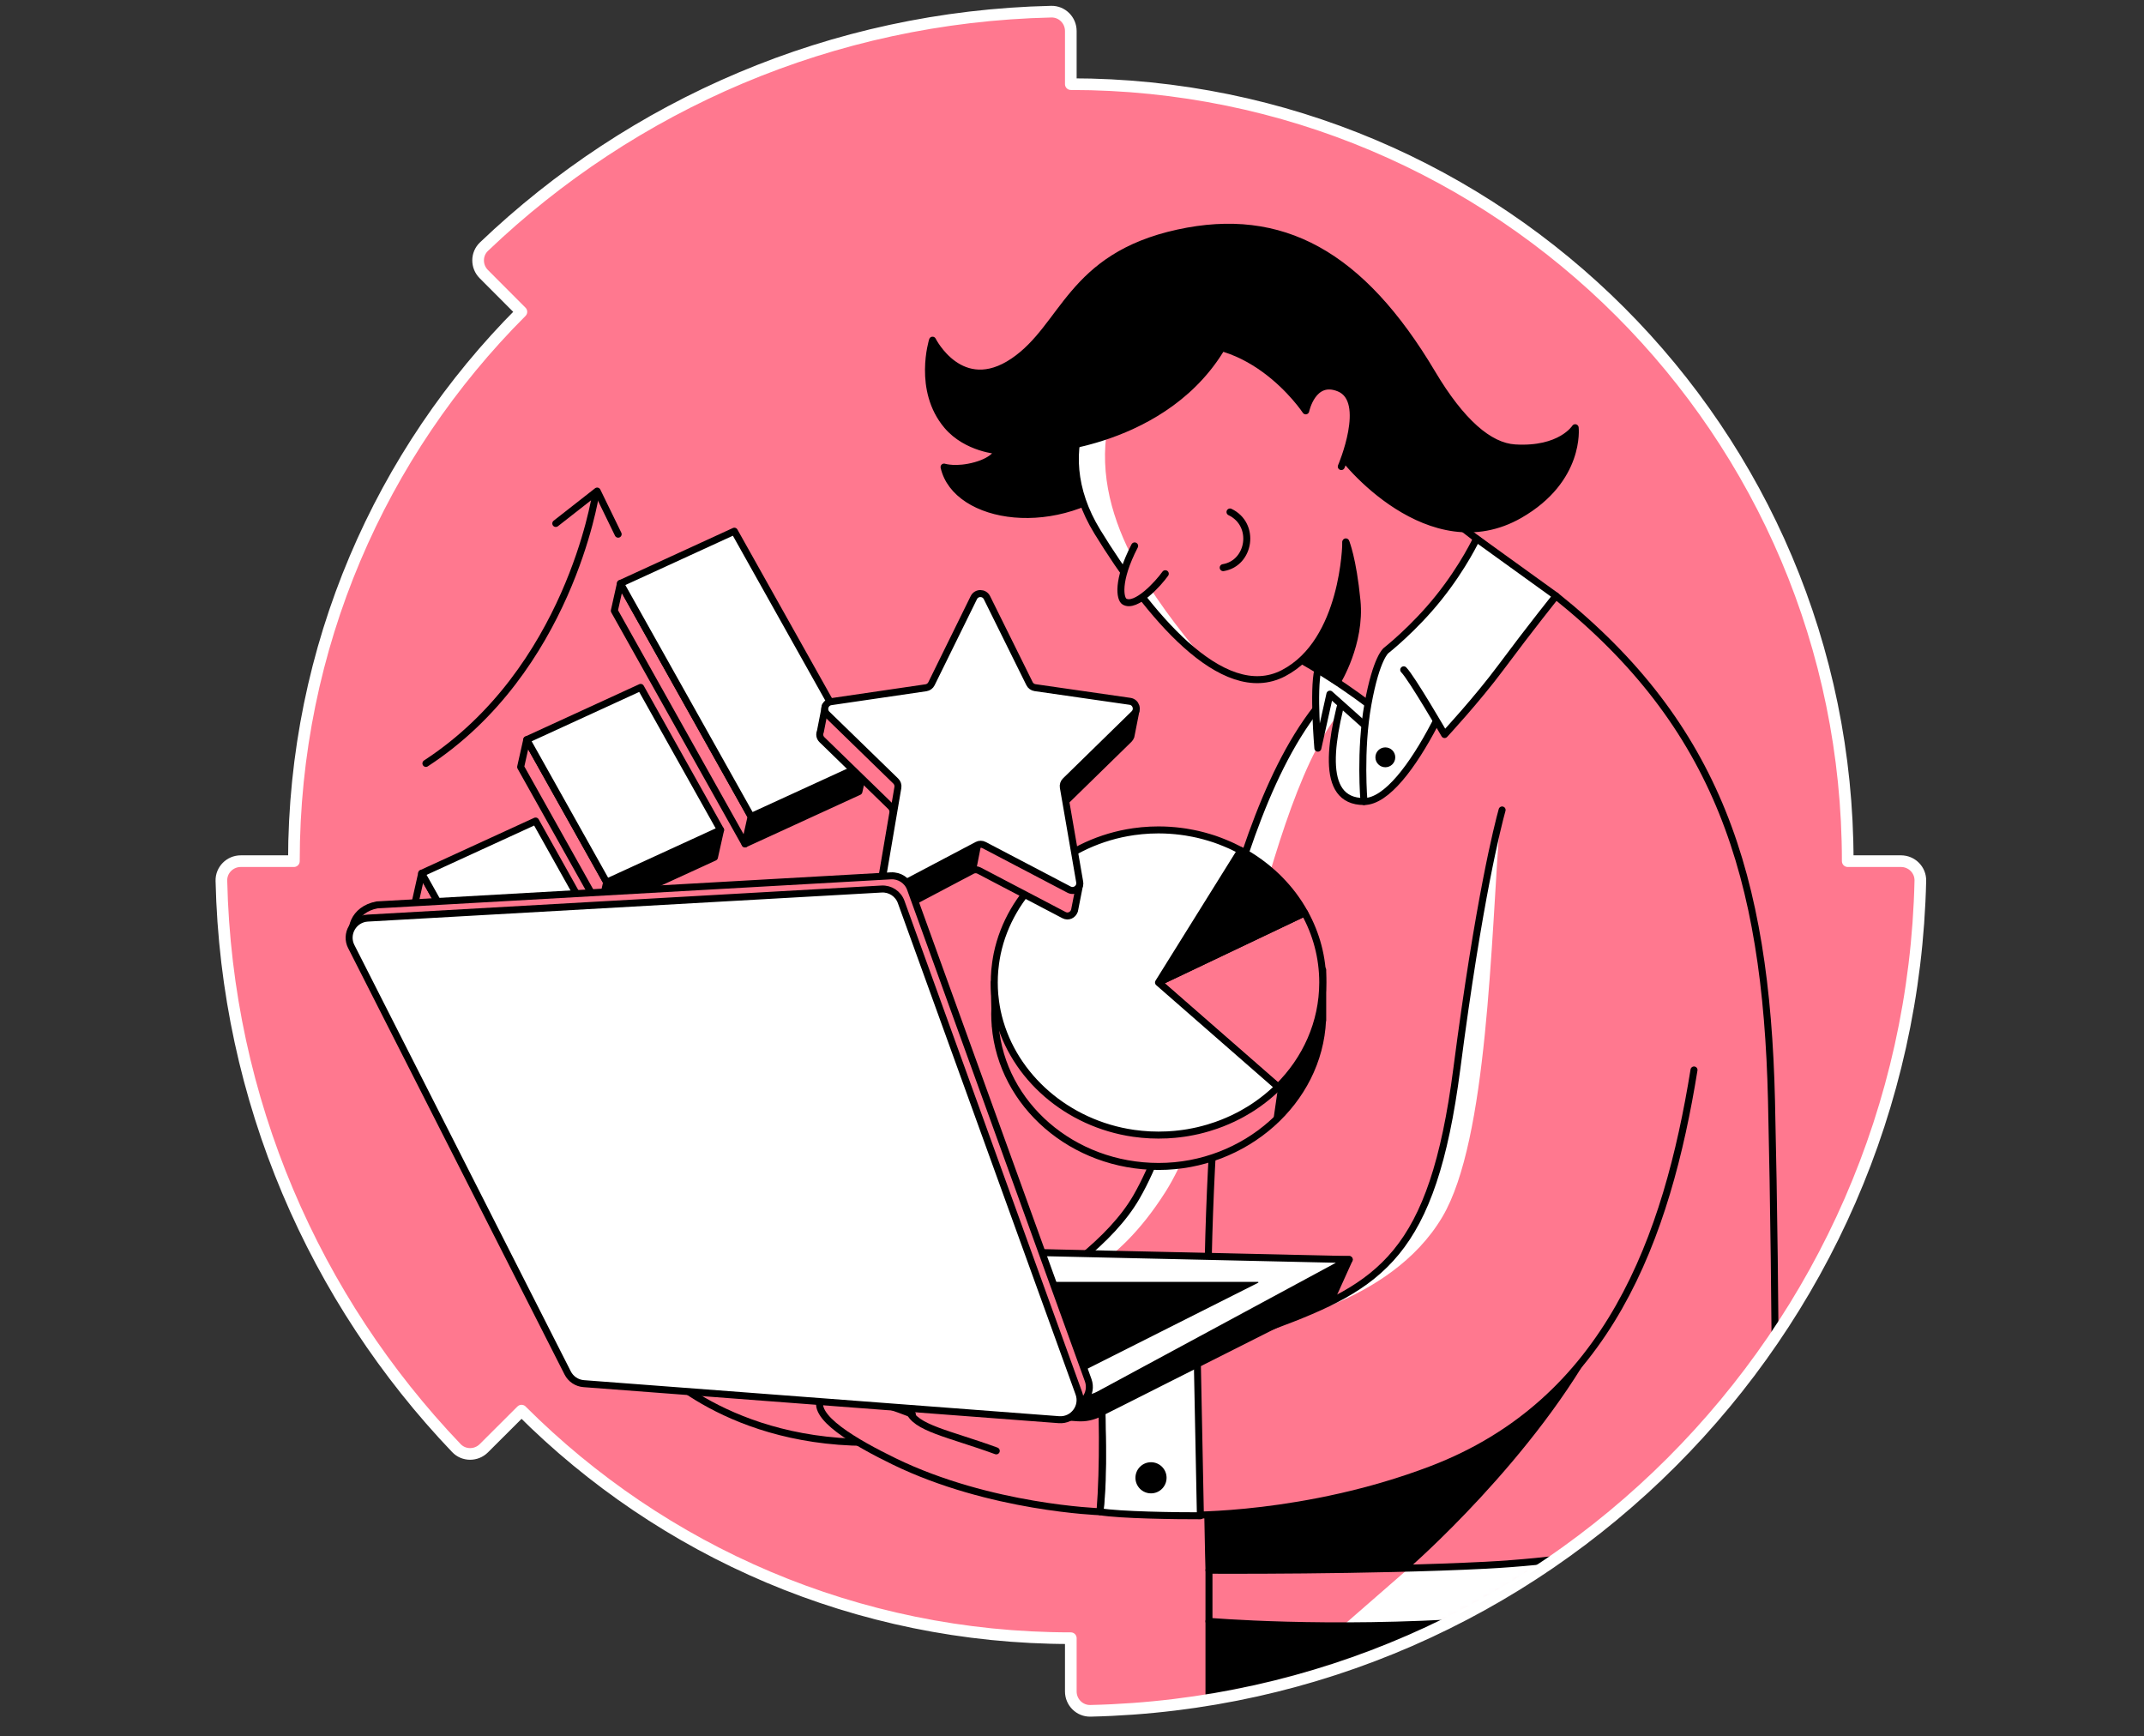 <svg width="368" height="298" viewBox="0 0 368 298" fill="none" xmlns="http://www.w3.org/2000/svg">
<rect x="0" y="0" width="368" height="298" fill="#333333" stroke="none"/>
<path d="M89.514 242.098C113.644 266.225 146.974 281.146 183.796 281.146V290.295C183.796 292.137 185.31 293.651 187.152 293.611C265.022 291.853 327.85 229.039 329.611 151.152C329.655 149.306 328.141 147.792 326.295 147.792H317.147C317.147 74.146 257.442 14.441 183.796 14.441V5.32C183.796 3.471 182.285 1.96 180.44 2.001C142.713 2.856 108.504 18.041 83.069 42.33C81.734 43.601 81.734 45.737 83.038 47.041L89.493 53.513C65.366 77.641 50.445 110.974 50.445 147.792H41.316C39.474 147.792 37.957 149.306 38.001 151.152C38.853 188.879 54.044 223.084 78.334 248.519C79.604 249.854 81.737 249.854 83.045 248.55L89.517 242.095L89.514 242.098Z" fill="#FF788F"/>
<mask id="mask0_5383_586" style="mask-type:alpha" maskUnits="userSpaceOnUse" x="38" y="2" width="292" height="292">
<path d="M89.514 242.098C113.644 266.225 146.974 281.146 183.796 281.146V290.295C183.796 292.137 185.31 293.651 187.152 293.611C265.022 291.853 327.85 229.039 329.611 151.152C329.655 149.306 328.141 147.792 326.295 147.792H317.147C317.147 74.146 257.442 14.441 183.796 14.441V5.32C183.796 3.471 182.285 1.96 180.44 2.001C142.713 2.856 108.504 18.041 83.069 42.33C81.734 43.601 81.734 45.737 83.038 47.041L89.493 53.513C65.366 77.641 50.445 110.974 50.445 147.792H41.316C39.474 147.792 37.957 149.306 38.001 151.152C38.853 188.879 54.044 223.084 78.334 248.519C79.604 249.854 81.737 249.854 83.045 248.55L89.517 242.095L89.514 242.098Z" fill="#FF98AA"/>
</mask>
<g mask="url(#mask0_5383_586)">
<path d="M207.51 278.249V299C207.51 299 251.554 293.156 267.629 285.262C283.705 277.369 299.894 272.109 299.894 272.109L207.51 278.245V278.249Z" fill="black" stroke="black" stroke-width="1.2" stroke-linecap="round" stroke-linejoin="round"/>
<path d="M231.582 115.734C209.954 133.563 207.376 184.139 195.037 205.468C186.412 220.375 157.732 232.067 157.732 232.067L113.012 234.697C113.012 234.697 126.543 249.15 153.435 247.397C180.326 245.643 211.983 238.792 211.983 238.792L225.827 201.965" fill="#FF788F"/>
<path d="M230.774 118.488C230.774 118.488 232.273 119.826 232.27 119.829C217.504 132.625 211.893 185.92 200.015 204.595C191.276 218.333 182.753 219.794 182.753 219.794C182.753 219.794 183.184 219.146 192.848 208.465C194.448 206.206 195.9 203.888 197.934 199.819C205.829 181.97 211.096 155.331 213.701 145.396C221.331 124.543 229.372 117.742 229.372 117.742L230.774 118.488Z" fill="white"/>
<path d="M231.582 115.734C209.954 133.563 207.376 184.139 195.037 205.468C186.412 220.375 157.732 232.067 157.732 232.067L113.012 234.697C113.012 234.697 126.543 249.15 153.435 247.397C180.326 245.643 211.983 238.792 211.983 238.792L225.827 201.965" stroke="black" stroke-width="1.2" stroke-linecap="round" stroke-linejoin="round"/>
<path d="M267.076 102.275C294.758 124.47 303.16 150.072 304.064 188.917C304.92 225.703 304.759 261.678 304.759 261.678C304.759 261.678 262.238 270.939 241.845 270.939C221.451 270.939 207.513 269.478 207.513 269.478C207.513 269.478 205.667 207.221 209.954 177.407" fill="#FF788F"/>
<path d="M267.076 102.275C294.758 124.47 303.16 150.072 304.064 188.917C304.92 225.703 304.759 261.678 304.759 261.678C304.759 261.678 262.238 270.939 241.845 270.939C221.451 270.939 207.513 269.478 207.513 269.478C207.513 269.478 205.667 207.221 209.954 177.407" stroke="black" stroke-width="1.2" stroke-linecap="round" stroke-linejoin="round"/>
<path d="M231.583 115.734C228.269 126.646 226.323 137.558 234.116 137.558C241.91 137.558 252.197 112.891 253.603 105.407L255.009 97.919" fill="white"/>
<path d="M231.583 115.734C228.269 126.646 226.323 137.558 234.116 137.558C241.91 137.558 252.197 112.891 253.603 105.407L255.009 97.919" stroke="black" stroke-width="1.2" stroke-linecap="round" stroke-linejoin="round"/>
<path d="M226.199 114.958C225.346 118.464 226.199 128.403 226.199 128.403L228.265 119.128L234.281 124.501L235.732 116.597L226.195 114.958H226.199Z" fill="white" stroke="black" stroke-width="1.2" stroke-linecap="round" stroke-linejoin="round"/>
<path d="M218.721 110.863C228.076 115.346 236.062 121.775 236.062 121.775C240.084 110.65 247.968 102.481 257.106 95.275L234.752 78.027" fill="#FF788F"/>
<path d="M218.721 110.863C228.076 115.346 236.062 121.775 236.062 121.775C240.084 110.65 247.968 102.481 257.106 95.275L234.752 78.027" stroke="black" stroke-width="1.2" stroke-linecap="round" stroke-linejoin="round"/>
<path d="M234.116 137.558C234.116 137.558 233.346 128.788 234.804 120.802C236.258 112.812 237.915 111.643 237.915 111.643C237.915 111.643 242.694 107.899 246.981 102.526C251.268 97.152 253.438 92.442 253.438 92.442L267.076 102.275C267.076 102.275 262.72 107.686 257.618 114.548C253.53 120.049 247.951 126.062 247.951 126.062C247.951 126.062 242.299 116.319 240.937 114.954" fill="white"/>
<path d="M234.116 137.558C234.116 137.558 233.346 128.788 234.804 120.802C236.258 112.812 237.915 111.643 237.915 111.643C237.915 111.643 242.694 107.899 246.981 102.526C251.268 97.152 253.438 92.442 253.438 92.442L267.076 102.275C267.076 102.275 262.72 107.686 257.618 114.548C253.53 120.049 247.951 126.062 247.951 126.062C247.951 126.062 242.299 116.319 240.937 114.954" stroke="black" stroke-width="1.2" stroke-linecap="round" stroke-linejoin="round"/>
<path d="M162.04 80.159C164.086 89.221 181.705 92.064 193.552 81.671C204.065 72.447 227.983 73.527 229.63 77.089C230.582 79.151 245.479 97.18 260.853 88.344C271.377 82.297 270.366 73.407 270.366 73.407C270.366 73.407 267.891 77.353 260.021 76.872C255.627 76.604 250.811 72.468 245.819 64.073C233.628 43.562 219.952 36.115 202.216 39.983C183.586 44.047 182.747 56.072 173.949 62.027C164.942 68.123 160.063 58.383 160.063 58.383C160.063 58.383 157.371 66.916 162.573 73.052C165.928 77.01 171.374 77.353 171.374 77.353C171.374 77.353 170.797 78.962 167.462 79.897C164.148 80.826 162.04 80.166 162.04 80.166V80.159Z" fill="black" stroke="black" stroke-width="1.2" stroke-linecap="round" stroke-linejoin="round"/>
<path d="M230.998 93.13C230.998 93.13 230.802 110.082 220.282 115.538C209.759 120.994 196.904 105.193 188.357 91.266C179.467 76.779 187.625 63.11 198.489 59.799C213.956 55.089 224.119 70.508 224.119 70.508C224.119 70.508 225.305 64.753 229.846 66.613C235.079 68.755 230.221 80.073 230.221 80.073" fill="#FF788F"/>
<path d="M190.435 71.646C186.447 88.499 198.832 103.599 206.163 112.636C203.021 110.301 190.814 100.129 184.71 82.327C184.143 77.933 184.631 74.113 185.728 70.831C190.435 71.646 190.435 71.646 190.435 71.646Z" fill="white"/>
<path d="M230.998 93.13C230.998 93.13 230.802 110.082 220.282 115.538C209.759 120.994 196.904 105.193 188.357 91.266C179.467 76.779 187.625 63.11 198.489 59.799C213.956 55.089 224.119 70.508 224.119 70.508C224.119 70.508 225.305 64.753 229.846 66.613C235.079 68.755 230.221 80.073 230.221 80.073" stroke="black" stroke-width="1.2" stroke-linecap="round" stroke-linejoin="round"/>
<path d="M194.752 93.69C191.634 99.731 192.253 102.791 192.999 103.238C194.948 104.406 198.843 100.119 200.012 98.462" fill="#FF788F"/>
<path d="M194.752 93.69C191.634 99.731 192.253 102.791 192.999 103.238C194.948 104.406 198.843 100.119 200.012 98.462" stroke="black" stroke-width="1.2" stroke-linecap="round" stroke-linejoin="round"/>
<path d="M211.12 87.87C215.603 90.012 214.578 96.661 209.951 97.42Z" fill="#FF788F"/>
<path d="M211.12 87.87C215.603 90.012 214.578 96.661 209.951 97.42" stroke="black" stroke-width="1.2" stroke-linecap="round" stroke-linejoin="round"/>
<path d="M237.781 131.676C238.723 131.676 239.486 130.913 239.486 129.971C239.486 129.029 238.723 128.266 237.781 128.266C236.839 128.266 236.076 129.029 236.076 129.971C236.076 130.913 236.839 131.676 237.781 131.676Z" fill="black"/>
<path d="M207.51 269.482V278.252C207.51 278.252 227.687 280.005 253.506 278.252C279.325 276.499 299.898 272.115 299.898 272.115L299.671 261.592C299.671 261.592 278.156 267.436 255.009 268.626C235.223 269.64 207.514 269.485 207.514 269.485L207.51 269.482Z" fill="white"/>
<path d="M241.845 269.118L230.551 278.96L207.51 278.249V269.482L241.845 269.118Z" fill="#FF788F"/>
<path d="M207.51 269.482V278.252C207.51 278.252 227.687 280.005 253.506 278.252C279.325 276.499 299.898 272.115 299.898 272.115L299.671 261.592C299.671 261.592 278.156 267.436 255.009 268.626C235.223 269.64 207.514 269.485 207.514 269.485L207.51 269.482Z" stroke="black" stroke-width="1.2" stroke-linecap="round" stroke-linejoin="round"/>
<path d="M73.104 131.016C97.6 115.061 102.196 85.054 102.196 85.054" stroke="black" stroke-width="1.2" stroke-linecap="round" stroke-linejoin="round"/>
<path d="M95.396 89.837L102.499 84.277L106.101 91.676" stroke="black" stroke-width="1.2" stroke-linecap="round" stroke-linejoin="round"/>
<path d="M257.824 139.006C257.12 141.546 253.854 154.153 250.048 183.451C245.905 215.335 237.028 220.639 218.491 227.543C207.847 231.507 199.734 231.517 199.734 231.517C199.734 231.517 201.628 254.496 203.735 260.041C203.735 260.041 224.14 260.416 245.688 252.199C276.094 240.607 286.139 212.251 290.763 183.627" fill="#FF788F"/>
<path d="M257.498 140.226C255.871 161.438 255.38 195.611 247.586 208.816C238.548 224.132 217.037 227.326 217.037 227.326C217.037 227.326 230.171 225.269 239.133 215.077C246.265 206.965 249.516 192.208 250.322 179.982C253.883 153.534 257.498 140.226 257.498 140.226Z" fill="white"/>
<path d="M257.824 139.006C257.12 141.546 253.854 154.153 250.048 183.451C245.905 215.335 237.028 220.639 218.491 227.543C207.847 231.507 199.734 231.517 199.734 231.517C199.734 231.517 201.628 254.496 203.735 260.041C203.735 260.041 224.14 260.416 245.688 252.199C276.094 240.607 286.139 212.251 290.763 183.627" stroke="black" stroke-width="1.2" stroke-linecap="round" stroke-linejoin="round"/>
<path d="M206.038 260.138C201.851 260.152 192.18 260.021 188.804 259.443C189.56 252.674 189.292 244.196 188.44 234.745L205.42 229.145L206.038 260.138Z" fill="white" stroke="black" stroke-width="1.2" stroke-linecap="round" stroke-linejoin="round"/>
<path d="M188.804 259.443C188.804 259.443 169.933 258.818 153.483 250.811C147.178 247.741 138.689 242.993 141.082 239.744C142.949 237.21 156.598 242.718 156.598 242.718L155.367 241.642L188.818 235.876C189.275 240.782 189.423 251.811 188.804 259.443V259.443Z" fill="#FF788F"/>
<path d="M188.804 259.443C188.804 259.443 169.933 258.818 153.483 250.811C147.178 247.741 138.689 242.993 141.082 239.744C142.949 237.21 156.598 242.718 156.598 242.718L155.367 241.642L188.818 235.876C189.275 240.782 189.423 251.811 188.804 259.443V259.443Z" stroke="black" stroke-width="1.2" stroke-linecap="round" stroke-linejoin="round"/>
<path d="M128.922 140.137L127.874 144.823L147.425 135.853L148.474 131.167L128.922 140.137Z" fill="black" stroke="black" stroke-width="1.2" stroke-linecap="round" stroke-linejoin="round"/>
<path d="M123.679 142.437L122.631 147.123L103.079 156.092L104.128 151.406L123.679 142.437Z" fill="black" stroke="black" stroke-width="1.2" stroke-linecap="round" stroke-linejoin="round"/>
<path d="M99.191 153.851L98.143 158.537L78.591 167.506L79.64 162.82L99.191 153.851Z" fill="black" stroke="black" stroke-width="1.2" stroke-linecap="round" stroke-linejoin="round"/>
<path d="M72.379 149.873L71.33 154.559L78.591 167.506L79.64 162.82L72.379 149.873Z" fill="#FF788F" stroke="black" stroke-width="1.2" stroke-linecap="round" stroke-linejoin="round"/>
<path d="M89.365 131.631L90.414 126.945L104.128 151.406L103.079 156.092L89.365 131.631Z" fill="#FF788F" stroke="black" stroke-width="1.2" stroke-linecap="round" stroke-linejoin="round"/>
<path d="M105.445 104.819L106.493 100.133L128.922 140.137L127.874 144.823L105.445 104.819Z" fill="#FF788F" stroke="black" stroke-width="1.2" stroke-linecap="round" stroke-linejoin="round"/>
<path d="M99.191 153.851L79.64 162.82L72.379 149.873L91.934 140.904L99.191 153.851Z" fill="white" stroke="black" stroke-width="1.2" stroke-linecap="round" stroke-linejoin="round"/>
<path d="M123.68 142.437L104.128 151.406L90.415 126.945L109.966 117.972L123.68 142.437Z" fill="white" stroke="black" stroke-width="1.2" stroke-linecap="round" stroke-linejoin="round"/>
<path d="M148.474 131.167L128.923 140.137L106.494 100.133L126.045 91.164L148.474 131.167Z" fill="white" stroke="black" stroke-width="1.2" stroke-linecap="round" stroke-linejoin="round"/>
<path d="M226.113 167.341C222.943 156.109 211.955 147.821 198.884 147.821C185.813 147.821 173.822 156.886 171.271 168.905L170.652 168.606L170.755 173.172C170.745 173.45 170.731 173.725 170.731 174.004C170.731 174.657 170.766 175.303 170.817 175.943V176.084H170.827C171.965 189.571 184.088 200.187 198.881 200.187C213.674 200.187 226.378 189.055 227.003 175.107H227.034V166.464C227.034 166.464 226.68 166.801 226.109 167.338L226.113 167.341Z" fill="#FF788F" stroke="black" stroke-width="1.2" stroke-linecap="round" stroke-linejoin="round"/>
<path d="M227.038 168.606C227.038 175.544 224.129 181.856 219.385 186.545H219.378L198.847 168.606L223.937 156.666C225.924 160.245 227.038 164.302 227.038 168.606V168.606Z" fill="#FF788F" stroke="black" stroke-width="1.2" stroke-linecap="round" stroke-linejoin="round"/>
<path d="M223.933 156.666L198.843 168.606L212.963 145.957C213.434 146.208 213.894 146.473 214.348 146.748C214.613 146.909 214.874 147.081 215.139 147.246C215.881 147.738 216.603 148.264 217.291 148.814C217.428 148.924 217.566 149.037 217.704 149.158C218.26 149.615 218.797 150.103 219.312 150.605C219.443 150.736 219.577 150.87 219.708 151.007C220.516 151.832 221.272 152.702 221.963 153.624C222.128 153.847 222.29 154.071 222.451 154.297C222.812 154.806 223.149 155.322 223.469 155.862C223.631 156.126 223.785 156.395 223.933 156.67V156.666Z" fill="black" stroke="black" stroke-width="1.2" stroke-linecap="round" stroke-linejoin="round"/>
<path d="M219.378 186.545C219.337 186.59 219.292 186.631 219.251 186.673C219.089 186.827 218.934 186.975 218.776 187.126C218.577 187.316 218.371 187.498 218.164 187.677C217.717 188.072 217.25 188.453 216.772 188.814C216.205 189.255 215.62 189.667 215.022 190.056C214.826 190.183 214.627 190.307 214.434 190.427C214.032 190.674 213.626 190.908 213.221 191.135C213.014 191.249 212.801 191.359 212.598 191.469C212.289 191.63 211.969 191.788 211.653 191.94C211.017 192.239 210.37 192.517 209.714 192.775C209.38 192.902 209.05 193.026 208.713 193.143C208.266 193.298 207.816 193.442 207.362 193.579C206.795 193.744 206.224 193.896 205.647 194.033C205.069 194.164 204.478 194.281 203.89 194.384C203.656 194.418 203.416 194.46 203.182 194.494C202.666 194.57 202.15 194.625 201.635 194.676C201.205 194.717 200.775 194.745 200.345 194.769H200.277C199.802 194.793 199.328 194.803 198.85 194.803C198.372 194.803 197.887 194.793 197.406 194.769C196.45 194.724 195.505 194.631 194.58 194.501C194.212 194.449 193.848 194.387 193.48 194.322C182.272 192.28 173.344 183.974 171.161 173.543C171.058 173.01 170.961 172.474 170.886 171.927C170.824 171.498 170.776 171.064 170.738 170.628C170.686 169.964 170.659 169.287 170.659 168.613C170.659 167.939 170.686 167.262 170.738 166.599C170.779 166.162 170.824 165.729 170.886 165.299C170.961 164.756 171.058 164.216 171.161 163.683C173.341 153.259 182.272 144.953 193.48 142.911C193.848 142.849 194.212 142.784 194.58 142.732C195.508 142.602 196.45 142.509 197.406 142.464C197.887 142.44 198.369 142.43 198.85 142.43C199.183 142.43 199.507 142.437 199.833 142.447C199.892 142.447 199.947 142.447 200.005 142.454C200.239 142.461 200.476 142.471 200.703 142.488C200.744 142.488 200.782 142.495 200.816 142.495C200.93 142.502 201.04 142.512 201.15 142.523C201.253 142.53 201.356 142.533 201.459 142.547C201.552 142.554 201.642 142.564 201.734 142.571C201.769 142.578 201.803 142.578 201.838 142.581C202.119 142.609 202.391 142.64 202.666 142.674C202.814 142.698 202.969 142.715 203.12 142.736C203.257 142.753 203.402 142.777 203.543 142.798C203.739 142.825 203.928 142.86 204.12 142.901C204.354 142.935 204.584 142.98 204.811 143.028C204.853 143.038 204.897 143.045 204.939 143.056C205.152 143.097 205.358 143.142 205.561 143.186C205.819 143.245 206.07 143.307 206.327 143.375C206.465 143.41 206.602 143.444 206.74 143.485C206.981 143.547 207.228 143.616 207.465 143.692C207.723 143.767 207.981 143.846 208.239 143.932L208.548 144.035C208.731 144.097 208.916 144.163 209.092 144.231C209.188 144.259 209.291 144.3 209.391 144.341C209.425 144.352 209.466 144.369 209.501 144.386C209.576 144.41 209.655 144.445 209.724 144.472C209.92 144.548 210.109 144.62 210.295 144.702C210.535 144.799 210.769 144.898 211 145.002C211.034 145.012 211.068 145.029 211.103 145.046C211.302 145.139 211.505 145.228 211.698 145.321C211.739 145.338 211.773 145.356 211.811 145.38C212.041 145.49 212.265 145.603 212.492 145.717C212.588 145.761 212.688 145.813 212.784 145.864C212.846 145.899 212.911 145.933 212.966 145.968L198.847 168.617L219.378 186.556V186.545Z" fill="white" stroke="black" stroke-width="1.2" stroke-linecap="round" stroke-linejoin="round"/>
<path d="M219.378 186.545L218.477 192.802C218.477 192.802 222.032 190.337 223.933 185.954C225.834 181.574 226.807 177.837 226.907 176.472C227.007 175.107 226.907 174 226.907 174C226.907 174 224.858 178.906 223.005 181.928C221.155 184.95 219.378 186.542 219.378 186.542V186.545Z" fill="black"/>
<path d="M194.119 126.326C194.14 126.261 194.15 126.196 194.157 126.13L194.965 122.026L192.345 124.625L176.795 122.387C176.386 122.328 176.032 122.07 175.85 121.702L168.541 106.94C168.08 106.008 166.75 106.008 166.289 106.94L159.018 121.72C158.836 122.091 158.482 122.349 158.072 122.407L144.575 124.387L141.674 121.152L140.814 125.522H140.821C140.618 125.979 140.666 126.54 141.079 126.942L152.888 138.425C153.184 138.713 153.321 139.126 153.249 139.535L150.485 155.772C150.31 156.797 151.389 157.577 152.307 157.092L166.877 149.409C167.241 149.216 167.678 149.216 168.046 149.409L182.636 157.055C183.369 157.44 184.19 157.017 184.41 156.312H184.421L184.448 156.178C184.455 156.144 184.465 156.109 184.469 156.075L185.332 151.691L183.737 151.544L181.653 139.497C181.584 139.091 181.719 138.676 182.014 138.387L193.796 126.873C193.94 126.732 194.03 126.567 194.092 126.395L194.105 126.385L194.116 126.326H194.119Z" fill="#FF788F" stroke="black" stroke-width="1.2" stroke-linecap="round" stroke-linejoin="round"/>
<path d="M194.655 122.5L182.874 134.014C182.578 134.303 182.444 134.719 182.513 135.124L185.318 151.355C185.497 152.379 184.421 153.163 183.499 152.678L168.909 145.032C168.544 144.84 168.108 144.84 167.74 145.032L153.17 152.716C152.249 153.201 151.172 152.42 151.348 151.396L154.112 135.159C154.181 134.753 154.047 134.337 153.751 134.048L141.942 122.565C141.196 121.84 141.605 120.575 142.633 120.424L158.932 118.034C159.341 117.976 159.695 117.718 159.877 117.347L167.149 102.567C167.609 101.635 168.936 101.632 169.4 102.567L176.709 117.329C176.892 117.701 177.246 117.955 177.655 118.014L193.958 120.362C194.985 120.51 195.398 121.775 194.655 122.5V122.5Z" fill="white" stroke="black" stroke-width="1.2" stroke-linecap="round" stroke-linejoin="round"/>
<path d="M168.424 144.905L167.565 149.271L152.314 157.092L150.767 156.79L150.674 154.696L151.506 152.255C151.506 152.255 152.135 153.084 154.339 151.832C156.543 150.581 168.421 144.905 168.421 144.905H168.424Z" fill="black"/>
<path d="M194.656 122.5L194.157 126.131L182.925 137.497L182.874 134.014L194.656 122.5Z" fill="black"/>
<path d="M197.561 256.291C199.036 256.291 200.232 255.095 200.232 253.619C200.232 252.144 199.036 250.948 197.561 250.948C196.085 250.948 194.889 252.144 194.889 253.619C194.889 255.095 196.085 256.291 197.561 256.291Z" fill="black"/>
<path d="M228.777 222.362L188.732 242.542C187.57 243.144 186.267 243.412 184.961 243.319L105.441 237.523L144.823 218.133L231.579 216.163L228.777 222.362Z" fill="black" stroke="black" stroke-width="1.2" stroke-linecap="round" stroke-linejoin="round"/>
<path d="M231.582 216.163L188.615 239.355C187.532 239.926 186.312 240.184 185.091 240.105L105.445 234.965L144.954 214.214L231.582 216.167V216.163Z" fill="white" stroke="black" stroke-width="1.2" stroke-linecap="round" stroke-linejoin="round"/>
<path d="M60.872 161.889L99.033 233.36C99.566 234.412 100.611 235.106 101.783 235.196L183.348 241.38C185.789 241.566 187.611 239.17 186.776 236.866L156.271 152.531C155.766 151.128 154.398 150.227 152.912 150.31L64.709 155.298C60.6 156.092 59.765 159.716 60.869 161.889H60.872Z" fill="#FF788F" stroke="black" stroke-width="1.2" stroke-linecap="round" stroke-linejoin="round"/>
<path d="M60.298 162.459L97.438 235.625C97.971 236.677 99.016 237.372 100.188 237.461L181.753 243.646C184.194 243.832 186.016 241.435 185.181 239.132L154.676 154.796C154.171 153.394 152.802 152.493 151.317 152.575L63.114 157.564C60.683 157.701 59.191 160.29 60.294 162.459H60.298Z" fill="white" stroke="black" stroke-width="1.2" stroke-linecap="round" stroke-linejoin="round"/>
<path d="M274.952 228.56C263.645 250.236 241.845 269.118 241.845 269.118L207.514 269.479V260.021C207.514 260.021 220.22 260.251 237.393 255.173C265.243 246.936 274.956 228.56 274.956 228.56H274.952Z" fill="black"/>
</g>
<path d="M89.514 242.098C113.644 266.225 146.974 281.146 183.796 281.146V290.295C183.796 292.137 185.31 293.651 187.152 293.611C265.022 291.853 327.85 229.039 329.611 151.152C329.655 149.306 328.141 147.792 326.295 147.792H317.147C317.147 74.146 257.442 14.441 183.796 14.441V5.32C183.796 3.471 182.285 1.96 180.44 2.001C142.713 2.856 108.504 18.041 83.069 42.33C81.734 43.601 81.734 45.737 83.038 47.041L89.493 53.513C65.366 77.641 50.445 110.974 50.445 147.792H41.316C39.474 147.792 37.957 149.306 38.001 151.152C38.853 188.879 54.044 223.084 78.334 248.519C79.604 249.854 81.737 249.854 83.045 248.55L89.517 242.095L89.514 242.098Z" stroke="white" stroke-width="2" stroke-linecap="round" stroke-linejoin="round"/>
<path d="M212 55C203.978 75.342 180 77 180 77L182.699 60.243" fill="black"/>
<path d="M212 55C203.978 75.342 180 77 180 77L182.699 60.243" stroke="black" stroke-width="1.2" stroke-linecap="round" stroke-linejoin="round"/>
<path d="M224 113.5C224 113.5 224.317 113.637 226.416 114.985C228.518 116.333 229.545 117 229.545 117C229.545 117 233.632 110.416 232.916 103.107C232.2 95.802 231 93 231 93C231 93 231.636 100.338 228.5 106.5C225.501 112.965 224 113.5 224 113.5Z" fill="black" stroke="black" stroke-width="1.2" stroke-linecap="round" stroke-linejoin="round"/>
<path d="M156 242C156.92 245.068 162.964 246.054 171 249" stroke="black" stroke-width="1.2" stroke-linecap="round" stroke-linejoin="round"/>
<path d="M181.003 220H215.922C216.004 220 216.031 220.108 215.956 220.145L186.453 235L181 220H181.003Z" fill="black"/>
</svg>

